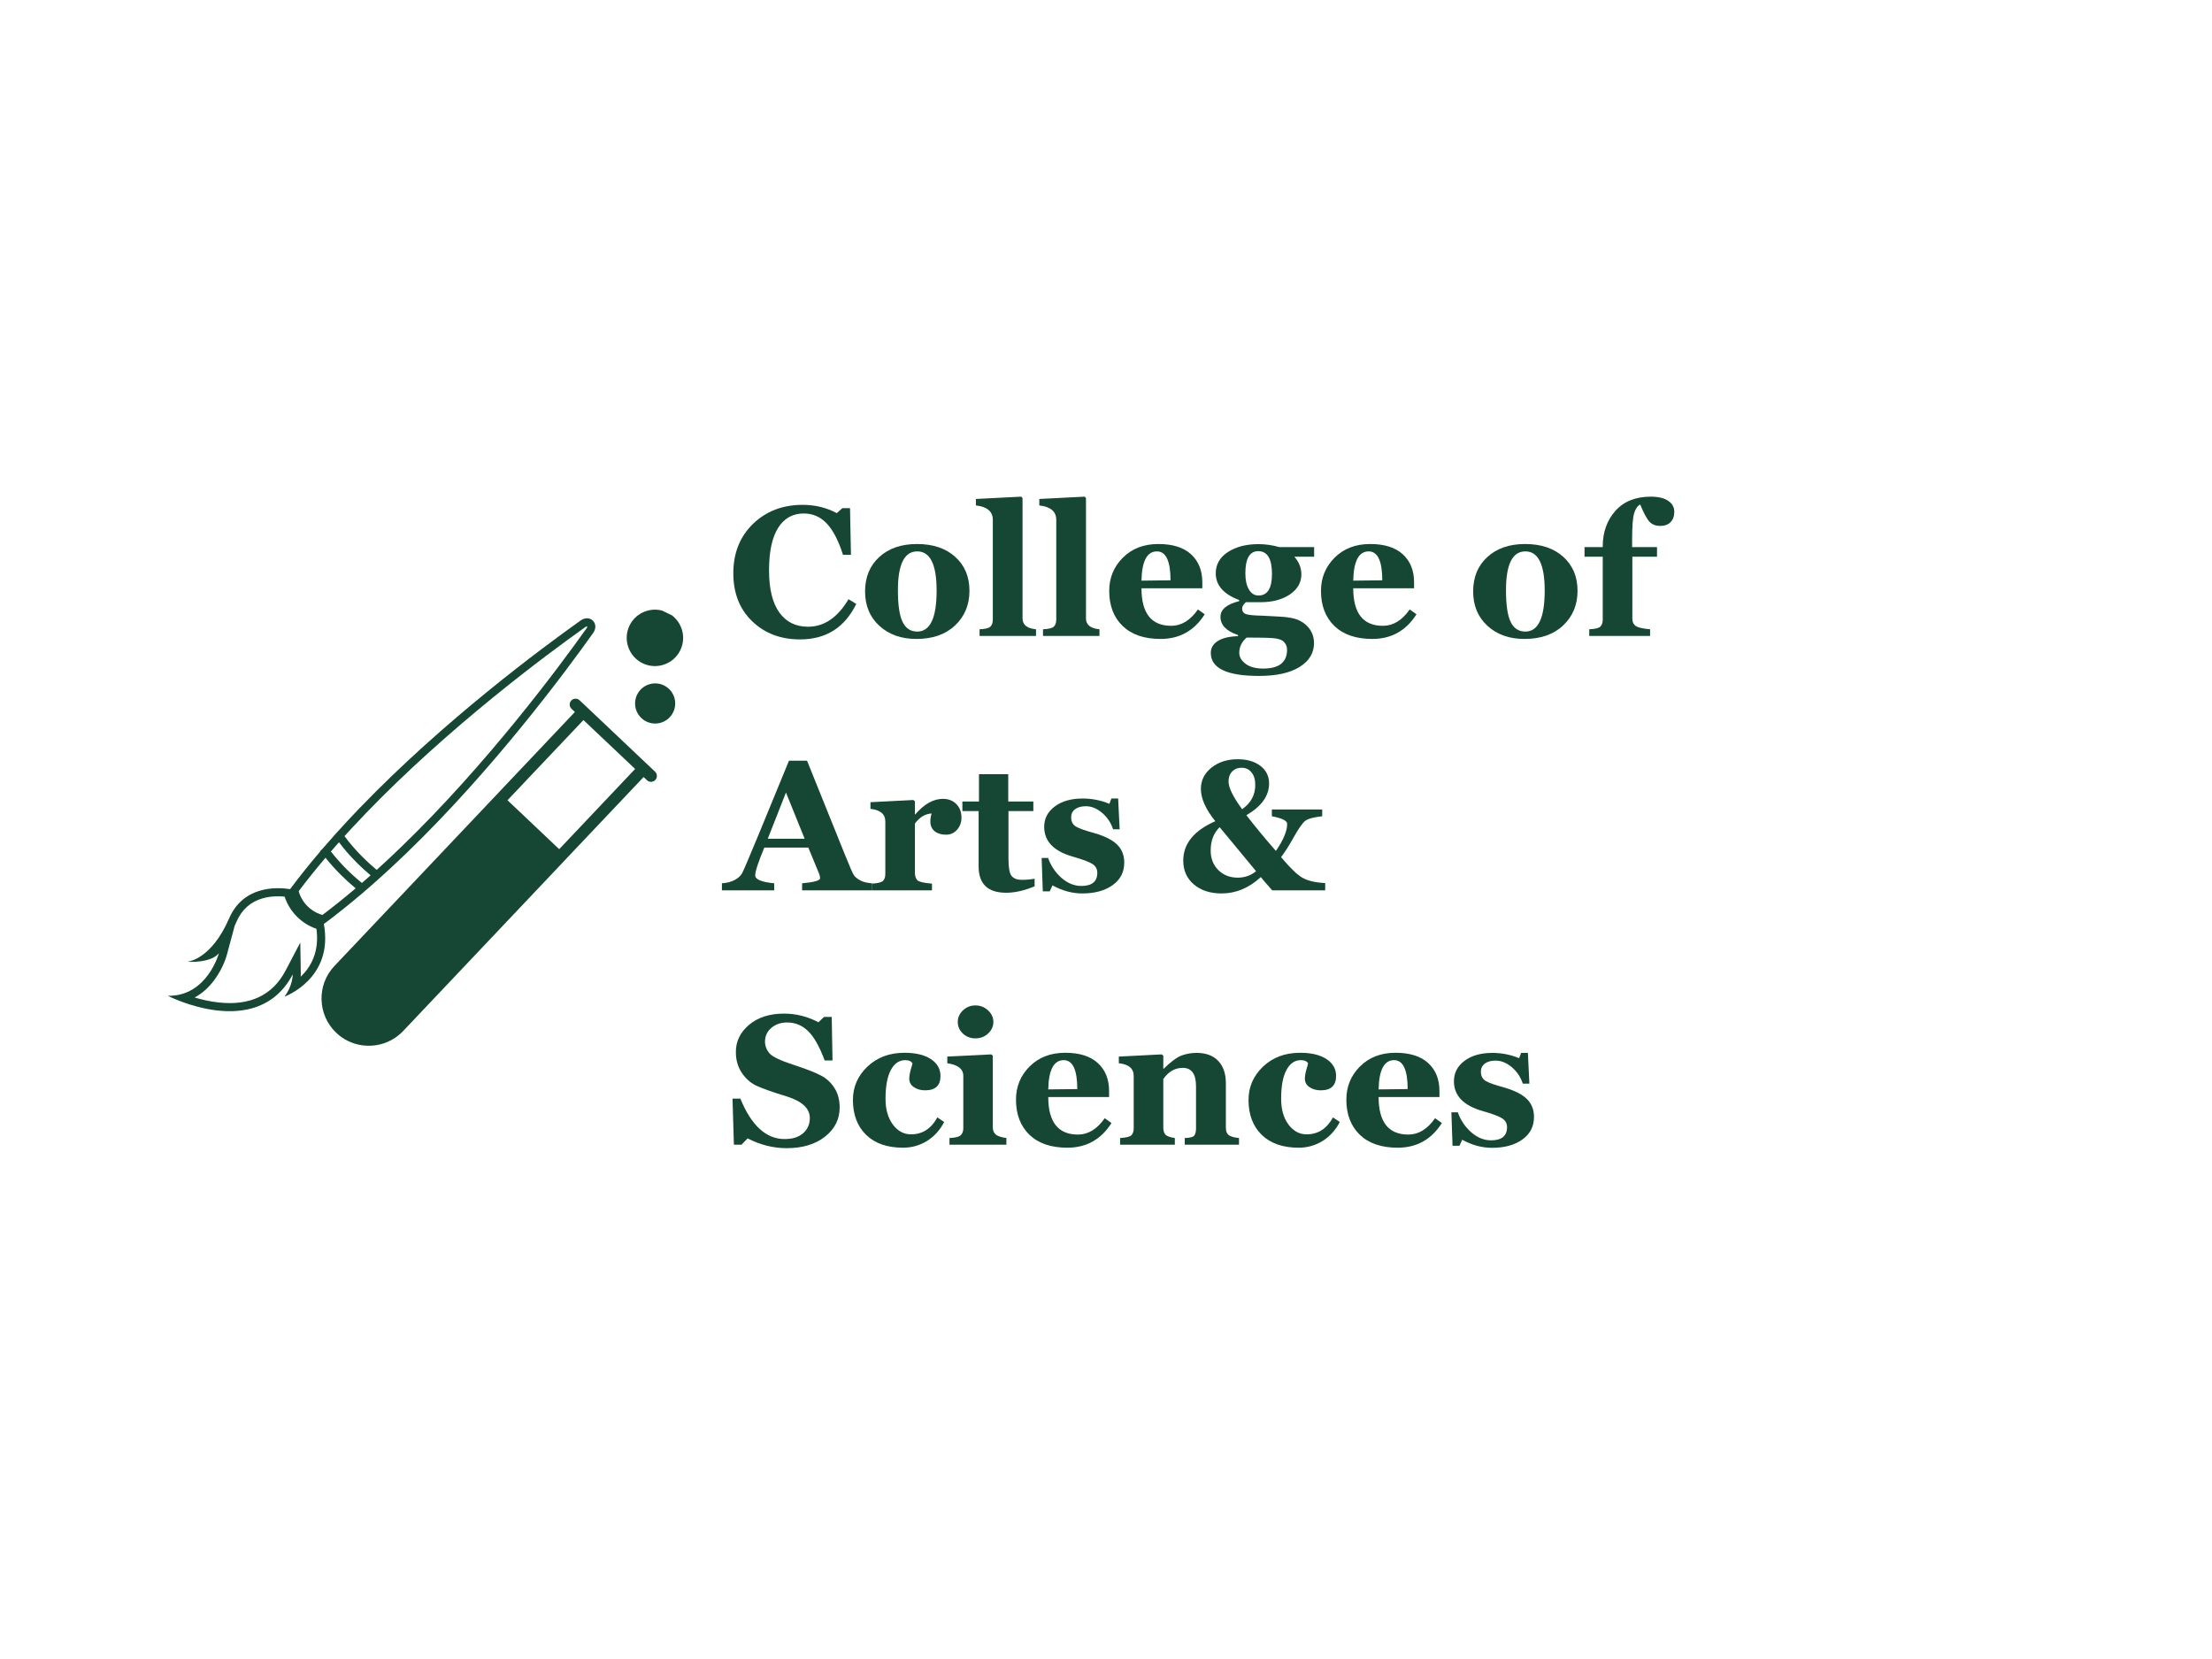 <svg xmlns="http://www.w3.org/2000/svg" xmlns:xlink="http://www.w3.org/1999/xlink" width="400" zoomAndPan="magnify" viewBox="0 0 300 225" height="300" preserveAspectRatio="xMidYMid meet" version="1.0"><defs><g/><clipPath id="995b903651"><path d="M 22.73 83.68 L 81 83.68 L 81 138 L 22.73 138 Z M 22.73 83.68 " clip-rule="nonzero"/></clipPath><clipPath id="1ffa7dfa91"><path d="M 43 94 L 90 94 L 90 142 L 43 142 Z M 43 94 " clip-rule="nonzero"/></clipPath><clipPath id="e228b07fdd"><path d="M 71.238 73.934 L 98.301 86.883 L 67.539 151.152 L 40.48 138.199 Z M 71.238 73.934 " clip-rule="nonzero"/></clipPath><clipPath id="e04fa9d4ce"><path d="M 71.238 73.934 L 98.301 86.883 L 67.539 151.152 L 40.48 138.199 Z M 71.238 73.934 " clip-rule="nonzero"/></clipPath><clipPath id="118f52c6dc"><path d="M 86 92 L 92 92 L 92 99 L 86 99 Z M 86 92 " clip-rule="nonzero"/></clipPath><clipPath id="a3f8ae17a4"><path d="M 71.238 73.934 L 98.301 86.883 L 67.539 151.152 L 40.48 138.199 Z M 71.238 73.934 " clip-rule="nonzero"/></clipPath><clipPath id="fce9e14126"><path d="M 71.238 73.934 L 98.301 86.883 L 67.539 151.152 L 40.48 138.199 Z M 71.238 73.934 " clip-rule="nonzero"/></clipPath><clipPath id="ca22111c6e"><path d="M 84 82 L 93 82 L 93 91 L 84 91 Z M 84 82 " clip-rule="nonzero"/></clipPath><clipPath id="7a833d6338"><path d="M 71.238 73.934 L 98.301 86.883 L 67.539 151.152 L 40.48 138.199 Z M 71.238 73.934 " clip-rule="nonzero"/></clipPath><clipPath id="e4215c4771"><path d="M 71.238 73.934 L 98.301 86.883 L 67.539 151.152 L 40.48 138.199 Z M 71.238 73.934 " clip-rule="nonzero"/></clipPath></defs><g fill="#154734" fill-opacity="1"><g transform="translate(98.581, 86.25)"><g><path d="M 17.547 -4.344 C 15.984 -1.133 13.441 0.469 9.922 0.469 C 7.297 0.469 5.129 -0.352 3.422 -2 C 1.723 -3.645 0.875 -5.812 0.875 -8.5 C 0.875 -11.227 1.758 -13.457 3.531 -15.188 C 5.312 -16.914 7.562 -17.781 10.281 -17.781 C 11.969 -17.781 13.508 -17.406 14.906 -16.656 L 15.656 -17.328 L 16.703 -17.328 L 16.828 -11 L 15.75 -11 C 15.145 -12.914 14.414 -14.328 13.562 -15.234 C 12.707 -16.148 11.66 -16.609 10.422 -16.609 C 8.922 -16.609 7.758 -15.953 6.938 -14.641 C 6.125 -13.336 5.719 -11.426 5.719 -8.906 C 5.719 -6.395 6.18 -4.488 7.109 -3.188 C 8.035 -1.895 9.336 -1.25 11.016 -1.25 C 13.191 -1.25 15.02 -2.492 16.5 -4.984 Z M 17.547 -4.344 "/></g></g></g><g fill="#154734" fill-opacity="1"><g transform="translate(116.45, 86.25)"><g><path d="M 7.828 0.406 C 5.773 0.406 4.102 -0.188 2.812 -1.375 C 1.52 -2.562 0.875 -4.113 0.875 -6.031 C 0.875 -7.977 1.516 -9.535 2.797 -10.703 C 4.078 -11.879 5.785 -12.469 7.922 -12.469 C 10.086 -12.469 11.812 -11.891 13.094 -10.734 C 14.383 -9.578 15.031 -8.039 15.031 -6.125 C 15.031 -4.219 14.379 -2.648 13.078 -1.422 C 11.785 -0.203 10.035 0.406 7.828 0.406 Z M 7.953 -11.469 C 6.203 -11.469 5.328 -9.711 5.328 -6.203 C 5.328 -4.191 5.539 -2.754 5.969 -1.891 C 6.395 -1.023 7.055 -0.594 7.953 -0.594 C 9.703 -0.594 10.578 -2.445 10.578 -6.156 C 10.578 -9.695 9.703 -11.469 7.953 -11.469 Z M 7.953 -11.469 "/></g></g></g><g fill="#154734" fill-opacity="1"><g transform="translate(132.353, 86.25)"><g><path d="M 0.5 0 L 0.5 -0.906 C 1.25 -0.938 1.734 -1.051 1.953 -1.25 C 2.18 -1.457 2.297 -1.781 2.297 -2.219 L 2.297 -15.75 C 2.297 -16.875 1.531 -17.523 0 -17.703 L 0 -18.578 L 6.156 -18.891 L 6.328 -18.703 L 6.328 -2.375 C 6.328 -1.508 6.938 -1.02 8.156 -0.906 L 8.156 0 Z M 0.5 0 "/></g></g></g><g fill="#154734" fill-opacity="1"><g transform="translate(140.957, 86.25)"><g><path d="M 0.5 0 L 0.5 -0.906 C 1.25 -0.938 1.734 -1.051 1.953 -1.25 C 2.18 -1.457 2.297 -1.781 2.297 -2.219 L 2.297 -15.75 C 2.297 -16.875 1.531 -17.523 0 -17.703 L 0 -18.578 L 6.156 -18.891 L 6.328 -18.703 L 6.328 -2.375 C 6.328 -1.508 6.938 -1.02 8.156 -0.906 L 8.156 0 Z M 0.5 0 "/></g></g></g><g fill="#154734" fill-opacity="1"><g transform="translate(149.562, 86.25)"><g><path d="M 13.828 -2.938 C 12.41 -0.707 10.414 0.406 7.844 0.406 C 5.633 0.406 3.922 -0.176 2.703 -1.344 C 1.484 -2.52 0.875 -4.109 0.875 -6.109 C 0.875 -7.879 1.488 -9.379 2.719 -10.609 C 3.957 -11.848 5.566 -12.469 7.547 -12.469 C 9.484 -12.469 10.957 -12.004 11.969 -11.078 C 12.988 -10.148 13.5 -8.883 13.5 -7.281 L 13.5 -6.469 L 5.25 -6.469 C 5.25 -3.07 6.594 -1.375 9.281 -1.375 C 10.664 -1.375 11.875 -2.113 12.906 -3.594 Z M 9.188 -7.547 C 9.188 -10.16 8.57 -11.469 7.344 -11.469 C 6 -11.469 5.301 -10.145 5.25 -7.5 Z M 9.188 -7.547 "/></g></g></g><g fill="#154734" fill-opacity="1"><g transform="translate(163.854, 86.25)"><g><path d="M 4.047 0.031 L 4.047 -0.125 C 2.461 -0.656 1.672 -1.477 1.672 -2.594 C 1.672 -3.594 2.516 -4.301 4.203 -4.719 L 4.203 -4.875 C 2.086 -5.664 1.031 -6.875 1.031 -8.5 C 1.031 -9.695 1.578 -10.656 2.672 -11.375 C 3.766 -12.094 5.156 -12.453 6.844 -12.453 C 7.789 -12.453 8.727 -12.316 9.656 -12.047 L 14.375 -12.047 L 14.375 -10.75 L 11.688 -10.75 C 12.32 -10.039 12.641 -9.238 12.641 -8.344 C 12.641 -7.238 12.117 -6.332 11.078 -5.625 C 10.035 -4.926 8.711 -4.578 7.109 -4.578 L 5.109 -4.578 C 4.773 -4.266 4.609 -3.988 4.609 -3.75 C 4.609 -3.363 4.773 -3.102 5.109 -2.969 C 5.441 -2.844 6.172 -2.77 7.297 -2.75 C 7.648 -2.727 8.438 -2.688 9.656 -2.625 C 10.875 -2.57 11.789 -2.391 12.406 -2.078 C 13.02 -1.773 13.5 -1.359 13.844 -0.828 C 14.188 -0.297 14.359 0.297 14.359 0.953 C 14.359 2.305 13.707 3.391 12.406 4.203 C 11.102 5.016 9.266 5.422 6.891 5.422 C 2.535 5.422 0.359 4.379 0.359 2.297 C 0.359 1.617 0.68 1.078 1.328 0.672 C 1.973 0.273 2.879 0.062 4.047 0.031 Z M 6.797 -11.5 C 5.629 -11.5 5.047 -10.5 5.047 -8.5 C 5.047 -7.57 5.207 -6.836 5.531 -6.297 C 5.852 -5.754 6.285 -5.484 6.828 -5.484 C 8.047 -5.484 8.656 -6.457 8.656 -8.406 C 8.656 -10.469 8.035 -11.5 6.797 -11.5 Z M 5.219 0.219 C 4.551 0.801 4.219 1.492 4.219 2.297 C 4.219 2.848 4.5 3.336 5.062 3.766 C 5.625 4.203 6.426 4.422 7.469 4.422 C 9.625 4.422 10.703 3.566 10.703 1.859 C 10.703 1.453 10.562 1.102 10.281 0.812 C 10 0.52 9.504 0.348 8.797 0.297 C 8.098 0.242 6.906 0.219 5.219 0.219 Z M 5.219 0.219 "/></g></g></g><g fill="#154734" fill-opacity="1"><g transform="translate(178.281, 86.25)"><g><path d="M 13.828 -2.938 C 12.41 -0.707 10.414 0.406 7.844 0.406 C 5.633 0.406 3.922 -0.176 2.703 -1.344 C 1.484 -2.52 0.875 -4.109 0.875 -6.109 C 0.875 -7.879 1.488 -9.379 2.719 -10.609 C 3.957 -11.848 5.566 -12.469 7.547 -12.469 C 9.484 -12.469 10.957 -12.004 11.969 -11.078 C 12.988 -10.148 13.5 -8.883 13.5 -7.281 L 13.5 -6.469 L 5.25 -6.469 C 5.25 -3.07 6.594 -1.375 9.281 -1.375 C 10.664 -1.375 11.875 -2.113 12.906 -3.594 Z M 9.188 -7.547 C 9.188 -10.16 8.57 -11.469 7.344 -11.469 C 6 -11.469 5.301 -10.145 5.25 -7.5 Z M 9.188 -7.547 "/></g></g></g><g fill="#154734" fill-opacity="1"><g transform="translate(192.573, 86.25)"><g/></g></g><g fill="#154734" fill-opacity="1"><g transform="translate(198.92, 86.25)"><g><path d="M 7.828 0.406 C 5.773 0.406 4.102 -0.188 2.812 -1.375 C 1.52 -2.562 0.875 -4.113 0.875 -6.031 C 0.875 -7.977 1.516 -9.535 2.797 -10.703 C 4.078 -11.879 5.785 -12.469 7.922 -12.469 C 10.086 -12.469 11.812 -11.891 13.094 -10.734 C 14.383 -9.578 15.031 -8.039 15.031 -6.125 C 15.031 -4.219 14.379 -2.648 13.078 -1.422 C 11.785 -0.203 10.035 0.406 7.828 0.406 Z M 7.953 -11.469 C 6.203 -11.469 5.328 -9.711 5.328 -6.203 C 5.328 -4.191 5.539 -2.754 5.969 -1.891 C 6.395 -1.023 7.055 -0.594 7.953 -0.594 C 9.703 -0.594 10.578 -2.445 10.578 -6.156 C 10.578 -9.695 9.703 -11.469 7.953 -11.469 Z M 7.953 -11.469 "/></g></g></g><g fill="#154734" fill-opacity="1"><g transform="translate(214.823, 86.25)"><g><path d="M 7.625 -17.828 C 7.25 -17.629 6.973 -17.223 6.797 -16.609 C 6.617 -15.992 6.531 -14.801 6.531 -13.031 L 6.531 -12.047 L 9.906 -12.047 L 9.906 -10.75 L 6.562 -10.75 L 6.562 -2.312 C 6.562 -1.883 6.719 -1.562 7.031 -1.344 C 7.352 -1.133 8 -0.988 8.969 -0.906 L 8.969 0 L 0.719 0 L 0.719 -0.906 C 1.5 -0.938 2 -1.055 2.219 -1.266 C 2.438 -1.473 2.547 -1.789 2.547 -2.219 L 2.547 -10.75 L 0.078 -10.75 L 0.078 -12.047 L 2.547 -12.047 L 2.547 -12.141 C 2.547 -14.055 3.113 -15.66 4.25 -16.953 C 5.395 -18.242 7 -18.891 9.062 -18.891 C 10.082 -18.891 10.867 -18.703 11.422 -18.328 C 11.973 -17.961 12.25 -17.461 12.25 -16.828 C 12.25 -16.242 12.082 -15.781 11.75 -15.438 C 11.414 -15.094 10.941 -14.922 10.328 -14.922 C 9.754 -14.922 9.285 -15.098 8.922 -15.453 C 8.566 -15.805 8.133 -16.598 7.625 -17.828 Z M 7.625 -17.828 "/></g></g></g><g fill="#154734" fill-opacity="1"><g transform="translate(98.581, 120.75)"><g><path d="M 10.203 0 L 10.203 -0.953 C 11.828 -1.098 12.641 -1.328 12.641 -1.641 C 12.641 -1.805 12.602 -1.992 12.531 -2.203 L 11.047 -5.797 L 5.078 -5.797 C 4.254 -3.828 3.844 -2.57 3.844 -2.031 C 3.844 -1.477 4.703 -1.117 6.422 -0.953 L 6.422 0 L -0.672 0 L -0.672 -0.953 C 0.047 -1.004 0.633 -1.16 1.094 -1.422 C 1.551 -1.68 1.875 -1.977 2.062 -2.312 C 2.25 -2.645 3.02 -4.453 4.375 -7.734 L 8.422 -17.578 L 10.875 -17.578 L 15.969 -4.938 C 16.656 -3.227 17.082 -2.254 17.25 -2.016 C 17.426 -1.785 17.695 -1.566 18.062 -1.359 C 18.426 -1.148 18.957 -1.016 19.656 -0.953 L 19.656 0 Z M 8.016 -13.266 L 5.547 -7 L 10.547 -7 Z M 8.016 -13.266 "/></g></g></g><g fill="#154734" fill-opacity="1"><g transform="translate(117.524, 120.75)"><g><path d="M 8.828 -10.422 C 7.961 -10.379 7.207 -9.926 6.562 -9.062 L 6.562 -2.375 C 6.562 -1.969 6.66 -1.645 6.859 -1.406 C 7.066 -1.164 7.738 -1 8.875 -0.906 L 8.875 0 L 0.703 0 L 0.703 -0.906 C 1.555 -0.957 2.078 -1.094 2.266 -1.312 C 2.453 -1.531 2.547 -1.832 2.547 -2.219 L 2.547 -9.328 C 2.547 -10.336 1.875 -10.91 0.531 -11.047 L 0.531 -11.953 L 6.344 -12.25 L 6.562 -12.078 L 6.562 -10.297 L 6.609 -10.297 C 7.816 -11.703 9.066 -12.406 10.359 -12.406 C 11.117 -12.406 11.727 -12.164 12.188 -11.688 C 12.645 -11.219 12.875 -10.613 12.875 -9.875 C 12.875 -9.227 12.676 -8.676 12.281 -8.219 C 11.883 -7.77 11.383 -7.547 10.781 -7.547 C 10.145 -7.547 9.629 -7.703 9.234 -8.016 C 8.848 -8.336 8.656 -8.773 8.656 -9.328 C 8.656 -9.711 8.711 -10.078 8.828 -10.422 Z M 8.828 -10.422 "/></g></g></g><g fill="#154734" fill-opacity="1"><g transform="translate(130.522, 120.75)"><g><path d="M 9.797 -0.547 C 8.41 0.035 7.125 0.328 5.938 0.328 C 3.445 0.328 2.203 -0.863 2.203 -3.25 L 2.203 -10.75 L 0 -10.75 L 0 -12.047 L 2.25 -12.047 L 2.25 -15.75 L 6.219 -15.75 L 6.219 -12.047 L 9.625 -12.047 L 9.625 -10.75 L 6.25 -10.75 L 6.25 -4.297 C 6.25 -3.086 6.391 -2.305 6.672 -1.953 C 6.961 -1.598 7.422 -1.422 8.047 -1.422 C 8.672 -1.422 9.254 -1.473 9.797 -1.578 Z M 9.797 -0.547 "/></g></g></g><g fill="#154734" fill-opacity="1"><g transform="translate(140.445, 120.75)"><g><path d="M 2.297 -0.672 L 1.922 0.141 L 0.984 0.141 L 0.828 -4.391 L 1.703 -4.391 C 2.066 -3.348 2.664 -2.453 3.5 -1.703 C 4.344 -0.961 5.242 -0.594 6.203 -0.594 C 7.648 -0.594 8.375 -1.188 8.375 -2.375 C 8.375 -2.883 8.16 -3.281 7.734 -3.562 C 7.316 -3.844 6.414 -4.18 5.031 -4.578 C 2.457 -5.316 1.172 -6.66 1.172 -8.609 C 1.172 -9.734 1.648 -10.656 2.609 -11.375 C 3.566 -12.094 4.828 -12.453 6.391 -12.453 C 7.648 -12.453 8.859 -12.211 10.016 -11.734 L 10.281 -12.453 L 11.203 -12.453 L 11.406 -8.281 L 10.516 -8.281 C 10.211 -9.195 9.707 -9.945 9 -10.531 C 8.301 -11.113 7.578 -11.406 6.828 -11.406 C 6.211 -11.406 5.723 -11.27 5.359 -11 C 5.004 -10.727 4.828 -10.363 4.828 -9.906 C 4.828 -9.352 5.031 -8.941 5.438 -8.672 C 5.844 -8.41 6.723 -8.098 8.078 -7.734 C 9.484 -7.316 10.492 -6.789 11.109 -6.156 C 11.723 -5.531 12.031 -4.734 12.031 -3.766 C 12.031 -2.473 11.504 -1.453 10.453 -0.703 C 9.398 0.047 8.031 0.422 6.344 0.422 C 4.969 0.422 3.617 0.055 2.297 -0.672 Z M 2.297 -0.672 "/></g></g></g><g fill="#154734" fill-opacity="1"><g transform="translate(153.272, 120.75)"><g/></g></g><g fill="#154734" fill-opacity="1"><g transform="translate(159.619, 120.75)"><g><path d="M 19.703 -10.047 C 18.566 -9.922 17.805 -9.719 17.422 -9.438 C 17.047 -9.156 16.523 -8.422 15.859 -7.234 C 15.18 -6.023 14.602 -5.113 14.125 -4.5 C 15.332 -3.062 16.289 -2.133 17 -1.719 C 17.719 -1.301 18.754 -1.055 20.109 -0.984 L 20.109 0 L 12.922 0 C 12.023 -1.02 11.508 -1.617 11.375 -1.797 C 9.77 -0.316 8 0.422 6.062 0.422 C 4.5 0.422 3.238 0.008 2.281 -0.812 C 1.332 -1.633 0.859 -2.707 0.859 -4.031 C 0.859 -6.32 2.305 -8.102 5.203 -9.375 C 3.898 -11 3.25 -12.457 3.25 -13.75 C 3.25 -14.906 3.723 -15.863 4.672 -16.625 C 5.629 -17.395 6.816 -17.781 8.234 -17.781 C 9.516 -17.781 10.547 -17.477 11.328 -16.875 C 12.109 -16.27 12.5 -15.477 12.5 -14.5 C 12.5 -12.82 11.473 -11.383 9.422 -10.188 C 10.535 -8.738 11.867 -7.125 13.422 -5.344 C 14.441 -6.82 14.953 -8.047 14.953 -9.016 C 14.953 -9.441 14.258 -9.785 12.875 -10.047 L 12.875 -10.969 L 19.703 -10.969 Z M 8.844 -11 C 10.031 -11.832 10.625 -12.93 10.625 -14.297 C 10.625 -15.023 10.453 -15.594 10.109 -16 C 9.773 -16.414 9.332 -16.625 8.781 -16.625 C 8.25 -16.625 7.816 -16.453 7.484 -16.109 C 7.16 -15.766 7 -15.316 7 -14.766 C 7 -13.93 7.613 -12.676 8.844 -11 Z M 10.734 -2.594 L 5.797 -8.562 C 4.984 -7.781 4.578 -6.723 4.578 -5.391 C 4.578 -4.328 4.922 -3.445 5.609 -2.75 C 6.305 -2.062 7.188 -1.719 8.25 -1.719 C 9.195 -1.719 10.023 -2.008 10.734 -2.594 Z M 10.734 -2.594 "/></g></g></g><g fill="#154734" fill-opacity="1"><g transform="translate(98.581, 155.25)"><g><path d="M 2.812 -0.859 L 1.984 0 L 0.953 0 L 0.766 -6.25 L 1.828 -6.25 C 3.328 -2.594 5.328 -0.766 7.828 -0.766 C 8.891 -0.766 9.723 -1.023 10.328 -1.547 C 10.941 -2.078 11.25 -2.77 11.25 -3.625 C 11.25 -4.906 10.223 -5.875 8.172 -6.531 C 6.098 -7.164 4.676 -7.672 3.906 -8.047 C 3.145 -8.43 2.504 -9.02 1.984 -9.812 C 1.473 -10.602 1.219 -11.523 1.219 -12.578 C 1.219 -14.023 1.816 -15.254 3.016 -16.266 C 4.223 -17.273 5.801 -17.781 7.75 -17.781 C 9.375 -17.781 10.93 -17.391 12.422 -16.609 L 13.172 -17.328 L 14.219 -17.328 L 14.328 -11.422 L 13.266 -11.422 C 12.566 -13.305 11.816 -14.633 11.016 -15.406 C 10.223 -16.188 9.273 -16.578 8.172 -16.578 C 7.305 -16.578 6.586 -16.328 6.016 -15.828 C 5.453 -15.336 5.172 -14.723 5.172 -13.984 C 5.172 -13.398 5.375 -12.867 5.781 -12.391 C 6.195 -11.922 7.289 -11.398 9.062 -10.828 C 10.801 -10.254 12.039 -9.77 12.781 -9.375 C 13.52 -8.988 14.125 -8.426 14.594 -7.688 C 15.062 -6.957 15.297 -6.078 15.297 -5.047 C 15.297 -3.453 14.633 -2.133 13.312 -1.094 C 11.988 -0.051 10.254 0.469 8.109 0.469 C 6.297 0.469 4.531 0.023 2.812 -0.859 Z M 2.812 -0.859 "/></g></g></g><g fill="#154734" fill-opacity="1"><g transform="translate(114.802, 155.25)"><g><path d="M 13.25 -3.078 C 12.676 -1.973 11.895 -1.113 10.906 -0.5 C 9.926 0.102 8.848 0.406 7.672 0.406 C 5.535 0.406 3.867 -0.172 2.672 -1.328 C 1.473 -2.492 0.875 -4.078 0.875 -6.078 C 0.875 -7.828 1.523 -9.328 2.828 -10.578 C 4.141 -11.836 5.82 -12.469 7.875 -12.469 C 9.395 -12.469 10.586 -12.18 11.453 -11.609 C 12.316 -11.035 12.75 -10.273 12.75 -9.328 C 12.75 -8.023 12.055 -7.375 10.672 -7.375 C 10.086 -7.375 9.582 -7.516 9.156 -7.797 C 8.727 -8.086 8.516 -8.473 8.516 -8.953 C 8.516 -9.367 8.625 -9.922 8.844 -10.609 C 8.895 -10.766 8.93 -10.898 8.953 -11.016 C 8.805 -11.316 8.477 -11.469 7.969 -11.469 C 7.145 -11.469 6.492 -11.02 6.016 -10.125 C 5.535 -9.238 5.297 -7.938 5.297 -6.219 C 5.297 -4.801 5.625 -3.645 6.281 -2.75 C 6.945 -1.852 7.77 -1.406 8.75 -1.406 C 10.301 -1.406 11.492 -2.172 12.328 -3.703 Z M 13.25 -3.078 "/></g></g></g><g fill="#154734" fill-opacity="1"><g transform="translate(128.069, 155.25)"><g><path d="M 4.219 -14.422 C 3.551 -14.422 2.984 -14.641 2.516 -15.078 C 2.055 -15.516 1.828 -16.039 1.828 -16.656 C 1.828 -17.258 2.062 -17.781 2.531 -18.219 C 3 -18.664 3.562 -18.891 4.219 -18.891 C 4.883 -18.891 5.457 -18.664 5.938 -18.219 C 6.414 -17.77 6.656 -17.25 6.656 -16.656 C 6.656 -16.051 6.414 -15.523 5.938 -15.078 C 5.469 -14.641 4.895 -14.422 4.219 -14.422 Z M 0.703 0 L 0.703 -0.906 C 1.484 -0.938 1.988 -1.062 2.219 -1.281 C 2.457 -1.508 2.578 -1.82 2.578 -2.219 L 2.578 -9.328 C 2.578 -10.273 1.852 -10.848 0.406 -11.047 L 0.406 -11.953 L 6.375 -12.25 L 6.578 -12.078 L 6.578 -2.375 C 6.578 -1.957 6.703 -1.633 6.953 -1.406 C 7.203 -1.176 7.691 -1.008 8.422 -0.906 L 8.422 0 Z M 0.703 0 "/></g></g></g><g fill="#154734" fill-opacity="1"><g transform="translate(136.918, 155.25)"><g><path d="M 13.828 -2.938 C 12.41 -0.707 10.414 0.406 7.844 0.406 C 5.633 0.406 3.922 -0.176 2.703 -1.344 C 1.484 -2.52 0.875 -4.109 0.875 -6.109 C 0.875 -7.879 1.488 -9.379 2.719 -10.609 C 3.957 -11.848 5.566 -12.469 7.547 -12.469 C 9.484 -12.469 10.957 -12.004 11.969 -11.078 C 12.988 -10.148 13.5 -8.883 13.5 -7.281 L 13.5 -6.469 L 5.25 -6.469 C 5.25 -3.07 6.594 -1.375 9.281 -1.375 C 10.664 -1.375 11.875 -2.113 12.906 -3.594 Z M 9.188 -7.547 C 9.188 -10.16 8.57 -11.469 7.344 -11.469 C 6 -11.469 5.301 -10.145 5.25 -7.5 Z M 9.188 -7.547 "/></g></g></g><g fill="#154734" fill-opacity="1"><g transform="translate(151.21, 155.25)"><g><path d="M 9.469 0 L 9.469 -0.906 C 10.195 -0.926 10.633 -1.047 10.781 -1.266 C 10.926 -1.492 11 -1.812 11 -2.219 L 11 -7.922 C 11 -9.586 10.398 -10.422 9.203 -10.422 C 8.141 -10.422 7.258 -9.914 6.562 -8.906 L 6.562 -2.359 C 6.562 -1.922 6.656 -1.594 6.844 -1.375 C 7.031 -1.164 7.457 -1.008 8.125 -0.906 L 8.125 0 L 0.703 0 L 0.703 -0.906 C 1.555 -0.957 2.078 -1.094 2.266 -1.312 C 2.453 -1.531 2.547 -1.832 2.547 -2.219 L 2.547 -9.328 C 2.547 -10.336 1.875 -10.91 0.531 -11.047 L 0.531 -11.953 L 6.344 -12.25 L 6.562 -12.078 L 6.562 -10.297 L 6.609 -10.297 C 7.598 -11.266 8.406 -11.863 9.031 -12.094 C 9.664 -12.332 10.348 -12.453 11.078 -12.453 C 12.336 -12.453 13.312 -12.094 14 -11.375 C 14.695 -10.656 15.047 -9.641 15.047 -8.328 L 15.047 -2.312 C 15.047 -1.789 15.203 -1.438 15.516 -1.25 C 15.828 -1.07 16.266 -0.957 16.828 -0.906 L 16.828 0 Z M 9.469 0 "/></g></g></g><g fill="#154734" fill-opacity="1"><g transform="translate(168.456, 155.25)"><g><path d="M 13.25 -3.078 C 12.676 -1.973 11.895 -1.113 10.906 -0.5 C 9.926 0.102 8.848 0.406 7.672 0.406 C 5.535 0.406 3.867 -0.172 2.672 -1.328 C 1.473 -2.492 0.875 -4.078 0.875 -6.078 C 0.875 -7.828 1.523 -9.328 2.828 -10.578 C 4.141 -11.836 5.82 -12.469 7.875 -12.469 C 9.395 -12.469 10.586 -12.18 11.453 -11.609 C 12.316 -11.035 12.75 -10.273 12.75 -9.328 C 12.75 -8.023 12.055 -7.375 10.672 -7.375 C 10.086 -7.375 9.582 -7.516 9.156 -7.797 C 8.727 -8.086 8.516 -8.473 8.516 -8.953 C 8.516 -9.367 8.625 -9.922 8.844 -10.609 C 8.895 -10.766 8.93 -10.898 8.953 -11.016 C 8.805 -11.316 8.477 -11.469 7.969 -11.469 C 7.145 -11.469 6.492 -11.02 6.016 -10.125 C 5.535 -9.238 5.297 -7.938 5.297 -6.219 C 5.297 -4.801 5.625 -3.645 6.281 -2.75 C 6.945 -1.852 7.77 -1.406 8.75 -1.406 C 10.301 -1.406 11.492 -2.172 12.328 -3.703 Z M 13.25 -3.078 "/></g></g></g><g fill="#154734" fill-opacity="1"><g transform="translate(181.723, 155.25)"><g><path d="M 13.828 -2.938 C 12.41 -0.707 10.414 0.406 7.844 0.406 C 5.633 0.406 3.922 -0.176 2.703 -1.344 C 1.484 -2.52 0.875 -4.109 0.875 -6.109 C 0.875 -7.879 1.488 -9.379 2.719 -10.609 C 3.957 -11.848 5.566 -12.469 7.547 -12.469 C 9.484 -12.469 10.957 -12.004 11.969 -11.078 C 12.988 -10.148 13.5 -8.883 13.5 -7.281 L 13.5 -6.469 L 5.25 -6.469 C 5.25 -3.07 6.594 -1.375 9.281 -1.375 C 10.664 -1.375 11.875 -2.113 12.906 -3.594 Z M 9.188 -7.547 C 9.188 -10.16 8.57 -11.469 7.344 -11.469 C 6 -11.469 5.301 -10.145 5.25 -7.5 Z M 9.188 -7.547 "/></g></g></g><g fill="#154734" fill-opacity="1"><g transform="translate(196.015, 155.25)"><g><path d="M 2.297 -0.672 L 1.922 0.141 L 0.984 0.141 L 0.828 -4.391 L 1.703 -4.391 C 2.066 -3.348 2.664 -2.453 3.5 -1.703 C 4.344 -0.961 5.242 -0.594 6.203 -0.594 C 7.648 -0.594 8.375 -1.188 8.375 -2.375 C 8.375 -2.883 8.16 -3.281 7.734 -3.562 C 7.316 -3.844 6.414 -4.18 5.031 -4.578 C 2.457 -5.316 1.172 -6.66 1.172 -8.609 C 1.172 -9.734 1.648 -10.656 2.609 -11.375 C 3.566 -12.094 4.828 -12.453 6.391 -12.453 C 7.648 -12.453 8.859 -12.211 10.016 -11.734 L 10.281 -12.453 L 11.203 -12.453 L 11.406 -8.281 L 10.516 -8.281 C 10.211 -9.195 9.707 -9.945 9 -10.531 C 8.301 -11.113 7.578 -11.406 6.828 -11.406 C 6.211 -11.406 5.723 -11.27 5.359 -11 C 5.004 -10.727 4.828 -10.363 4.828 -9.906 C 4.828 -9.352 5.031 -8.941 5.438 -8.672 C 5.844 -8.41 6.723 -8.098 8.078 -7.734 C 9.484 -7.316 10.492 -6.789 11.109 -6.156 C 11.723 -5.531 12.031 -4.734 12.031 -3.766 C 12.031 -2.473 11.504 -1.453 10.453 -0.703 C 9.398 0.047 8.031 0.422 6.344 0.422 C 4.969 0.422 3.617 0.055 2.297 -0.672 Z M 2.297 -0.672 "/></g></g></g><g clip-path="url(#995b903651)"><path fill="#154734" d="M 40.781 132.469 C 40.797 132.293 40.797 132.176 40.797 132.133 L 40.727 127.832 L 38.727 131.641 C 36.969 134.984 33.898 136.438 29.605 135.953 C 28.449 135.824 27.348 135.57 26.398 135.285 C 27.426 134.73 28.344 133.91 29.121 132.844 C 30.289 131.242 30.734 129.625 30.75 129.559 L 31.828 125.559 C 31.914 125.375 32 125.188 32.082 124.996 C 32.789 123.363 33.98 122.301 35.621 121.836 C 36.707 121.523 37.805 121.527 38.602 121.602 C 38.93 122.613 39.504 123.551 40.277 124.32 C 41 125.047 41.879 125.602 42.824 125.934 C 42.852 125.945 42.883 125.957 42.914 125.965 C 43.355 129.137 42.105 131.207 40.781 132.469 Z M 48.238 120.477 C 46.715 121.766 45.203 122.98 43.73 124.09 C 43.695 124.078 43.66 124.07 43.621 124.059 C 43.555 124.039 43.492 124.016 43.426 123.992 C 42.789 123.77 42.191 123.391 41.699 122.898 C 41.129 122.328 40.719 121.629 40.508 120.867 C 41.629 119.379 42.852 117.855 44.148 116.328 C 44.766 117.109 45.457 117.887 46.215 118.641 C 46.875 119.301 47.551 119.914 48.238 120.477 Z M 46.988 117.867 C 46.211 117.086 45.5 116.285 44.875 115.484 C 45.02 115.316 45.164 115.152 45.312 114.984 C 45.395 114.887 45.477 114.793 45.562 114.695 C 45.699 114.543 45.836 114.387 45.977 114.23 C 46.672 115.164 47.504 116.113 48.406 117.02 C 49.012 117.625 49.637 118.191 50.262 118.715 C 50.238 118.734 50.215 118.758 50.191 118.777 C 50.078 118.879 49.965 118.977 49.852 119.078 C 49.805 119.121 49.758 119.16 49.711 119.203 C 49.605 119.293 49.5 119.387 49.391 119.48 C 49.332 119.535 49.27 119.586 49.207 119.641 C 49.168 119.676 49.125 119.715 49.082 119.75 C 48.375 119.18 47.672 118.551 46.988 117.867 Z M 49.598 110.324 L 49.598 110.32 C 60.918 98.562 74.199 88.73 79.383 85.047 C 79.527 84.945 79.621 84.945 79.637 84.957 C 79.648 84.977 79.652 85.07 79.551 85.215 C 75.887 90.371 66.098 103.586 54.406 114.875 L 54.402 114.875 C 53.902 115.363 53.398 115.84 52.91 116.301 C 52.746 116.453 52.582 116.605 52.422 116.754 C 52.168 116.992 51.91 117.227 51.652 117.461 C 51.578 117.531 51.5 117.602 51.426 117.668 C 51.312 117.773 51.199 117.871 51.086 117.973 C 50.445 117.445 49.805 116.863 49.184 116.242 C 48.258 115.316 47.414 114.344 46.723 113.398 C 46.73 113.391 46.738 113.383 46.746 113.371 C 46.902 113.199 47.059 113.027 47.215 112.855 C 47.258 112.812 47.297 112.77 47.34 112.723 C 47.496 112.551 47.652 112.383 47.805 112.219 C 47.805 112.219 47.809 112.215 47.809 112.215 C 47.816 112.207 47.824 112.199 47.832 112.188 C 48.398 111.574 48.992 110.949 49.598 110.324 Z M 43.91 125.258 L 43.98 125.273 L 44.18 125.125 C 45.789 123.918 47.449 122.59 49.117 121.168 L 49.121 121.172 L 49.438 120.895 C 49.445 120.887 49.453 120.883 49.461 120.875 L 49.516 120.824 C 49.68 120.688 49.836 120.551 49.992 120.414 C 50.004 120.402 50.02 120.391 50.031 120.379 C 50.047 120.363 50.062 120.352 50.078 120.34 C 50.441 120.023 50.789 119.715 51.129 119.414 L 51.473 119.105 C 52.039 118.602 52.605 118.082 53.168 117.559 C 53.82 116.953 54.496 116.316 55.168 115.664 C 66.93 104.312 76.762 91.031 80.445 85.848 C 80.914 85.188 80.77 84.535 80.414 84.18 C 80.062 83.828 79.41 83.68 78.75 84.152 C 73.539 87.852 60.191 97.734 48.809 109.559 C 48.805 109.562 48.801 109.566 48.797 109.57 C 48.336 110.051 47.879 110.527 47.438 111 C 47.289 111.16 47.145 111.316 47.004 111.469 C 46.555 111.949 46.086 112.465 45.609 112.992 L 45.316 113.316 L 45.32 113.316 C 44.801 113.898 44.281 114.484 43.777 115.074 C 43.773 115.078 43.77 115.082 43.766 115.086 L 43.445 115.41 L 43.465 115.438 C 42.039 117.109 40.695 118.785 39.473 120.418 L 39.348 120.586 C 37.426 120.293 32.988 120.152 31.074 124.559 C 28.598 130.258 25.371 130.438 25.371 130.438 C 25.371 130.438 28.562 130.684 29.691 129.273 C 29.691 129.273 28.113 135.148 22.762 135.055 C 22.762 135.055 34.883 141.316 39.699 132.152 C 39.699 132.152 39.723 133.691 38.574 135.172 C 38.574 135.172 45.328 132.75 43.91 125.258 " fill-opacity="1" fill-rule="nonzero"/></g><g clip-path="url(#1ffa7dfa91)"><g clip-path="url(#e228b07fdd)"><g clip-path="url(#e04fa9d4ce)"><path fill="#154734" d="M 88.844 104.66 L 79.645 95.953 L 78.605 94.973 C 78.289 94.676 77.781 94.688 77.48 95.004 C 77.18 95.324 77.191 95.828 77.512 96.129 L 77.969 96.562 L 45.359 131.008 C 42.93 133.574 43.039 137.645 45.609 140.078 C 46.102 140.547 46.656 140.922 47.246 141.203 C 49.691 142.375 52.719 141.898 54.68 139.828 L 76.445 116.84 C 76.445 116.836 76.445 116.836 76.445 116.836 L 87.289 105.383 L 87.75 105.82 C 87.809 105.879 87.883 105.922 87.949 105.957 C 88.254 106.102 88.629 106.043 88.875 105.785 C 89.176 105.469 89.16 104.965 88.844 104.66 Z M 75.84 115.168 L 68.828 108.531 L 79.129 97.656 L 86.137 104.289 Z M 75.84 115.168 " fill-opacity="1" fill-rule="nonzero"/></g></g></g><g clip-path="url(#118f52c6dc)"><g clip-path="url(#a3f8ae17a4)"><g clip-path="url(#fce9e14126)"><path fill="#154734" d="M 91.309 96.582 C 91.152 96.906 90.941 97.191 90.672 97.43 C 90.402 97.672 90.098 97.852 89.758 97.973 C 89.418 98.094 89.066 98.145 88.707 98.125 C 88.348 98.105 88.004 98.016 87.68 97.863 C 87.352 97.707 87.07 97.492 86.828 97.227 C 86.586 96.957 86.406 96.652 86.285 96.312 C 86.168 95.973 86.117 95.621 86.137 95.262 C 86.156 94.898 86.242 94.555 86.398 94.23 C 86.555 93.906 86.766 93.621 87.035 93.379 C 87.305 93.141 87.609 92.957 87.949 92.84 C 88.289 92.719 88.641 92.668 89 92.688 C 89.359 92.707 89.703 92.793 90.027 92.949 C 90.355 93.105 90.637 93.32 90.879 93.586 C 91.121 93.855 91.301 94.16 91.422 94.5 C 91.539 94.84 91.59 95.191 91.57 95.551 C 91.551 95.914 91.465 96.254 91.309 96.582 Z M 91.309 96.582 " fill-opacity="1" fill-rule="nonzero"/></g></g></g><g clip-path="url(#ca22111c6e)"><g clip-path="url(#7a833d6338)"><g clip-path="url(#e4215c4771)"><path fill="#154734" d="M 90.477 83.059 C 88.57 82.145 86.281 82.957 85.371 84.855 C 84.461 86.758 85.266 89.051 87.172 89.961 C 89.074 90.875 91.367 90.066 92.277 88.164 C 93.188 86.262 92.379 83.969 90.477 83.059 Z M 90.477 83.059 " fill-opacity="1" fill-rule="nonzero"/></g></g></g></svg>
